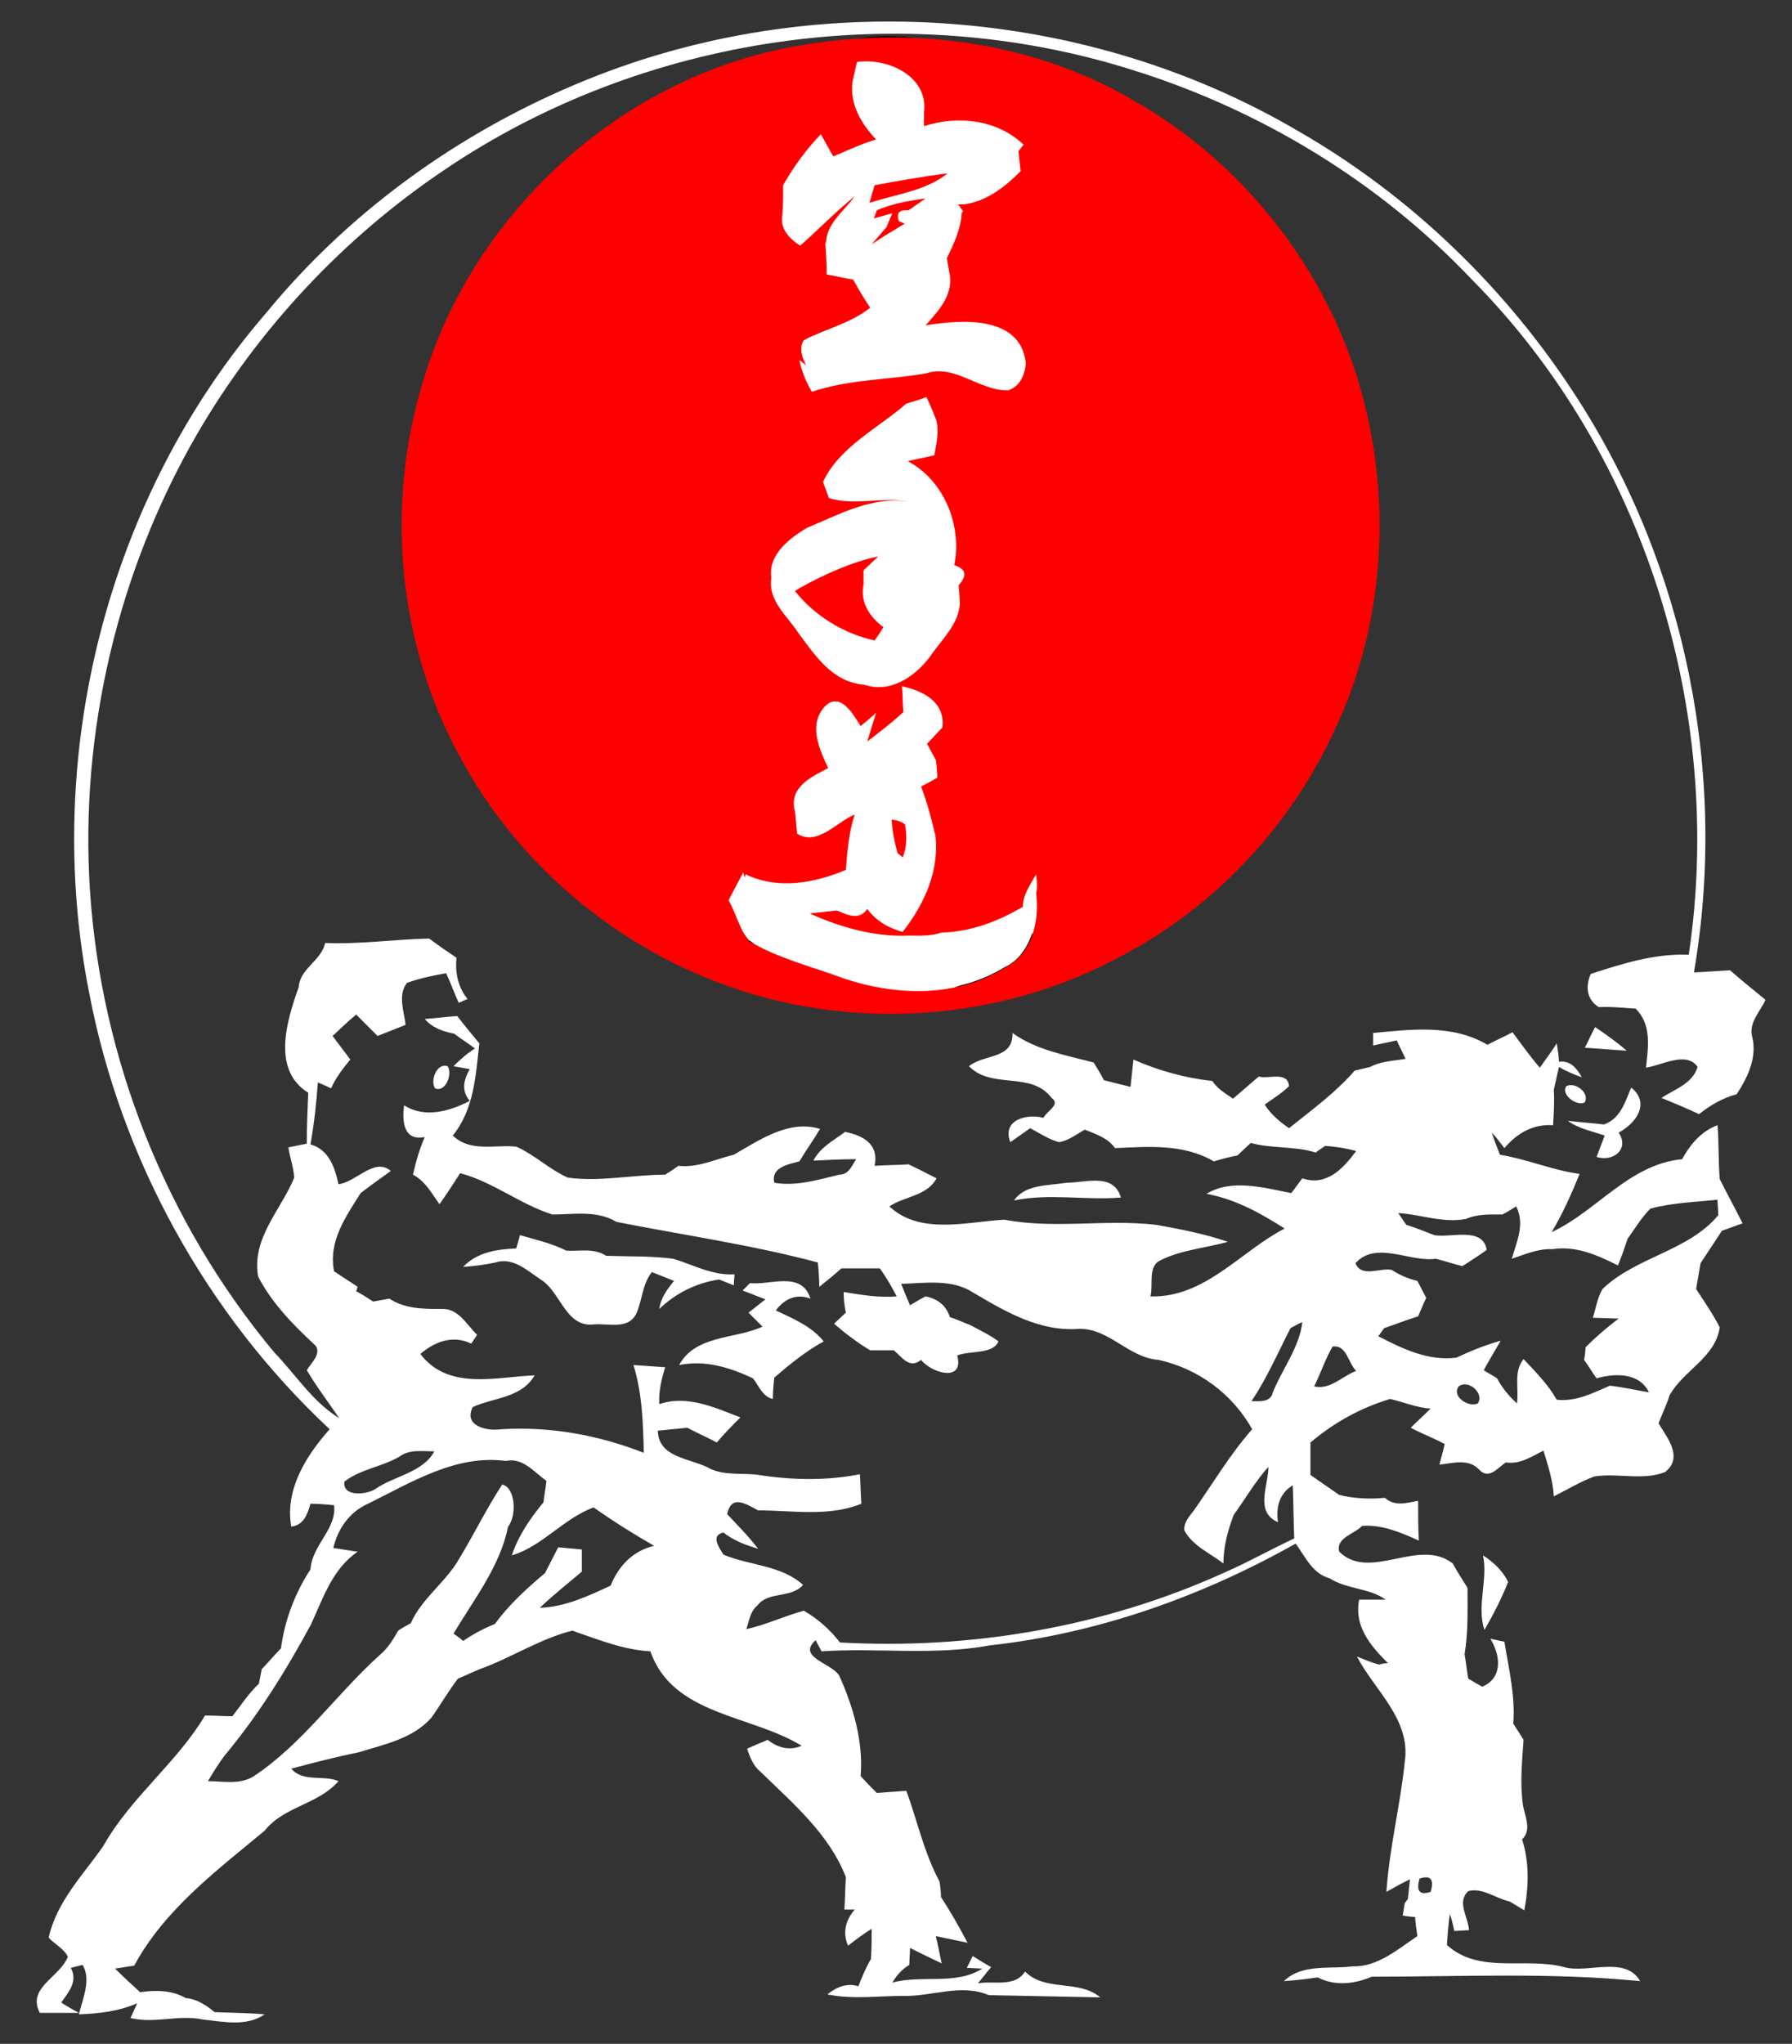 <?xml version="1.0" encoding="utf-8"?>
<!-- Generator: Adobe Illustrator 24.2.1, SVG Export Plug-In . SVG Version: 6.00 Build 0)  -->
<svg version="1.1" id="Layer_1" xmlns="http://www.w3.org/2000/svg" xmlns:xlink="http://www.w3.org/1999/xlink" x="0px" y="0px"
	 viewBox="0 0 243 277" style="enable-background:new 0 0 243 277;" xml:space="preserve">
<rect x="0" y="0" width="243" height="277" fill="#333333" stroke="none"/>
<style type="text/css">
	.st0{fill:#FFFFFF;stroke:#000000;stroke-miterlimit:10;}
	.st1{display:none;}
	.st2{display:inline;}
	.st3{fill:#FFFFFF;}
	.st4{display:inline;fill:#FFFFFF;}
	.st5{fill:#FE0000;}
</style>
<ellipse class="st0" cx="120.4" cy="70.8" rx="38.8" ry="65.4"/>
<g class="st1">
	<g class="st2">
		<path class="st3" d="M0.5,0.5h243v277H0.5V0.5z M81.1,10.2c-17.3,6.7-33,17.7-44.9,32c-21.6,25-30.4,60-24,92.2
			c4.3,22.5,15.9,43.4,32.6,59.1c-3.2,3.6-6.1,8.2-5.2,13.2c1.7-0.2,2.2-1.7,2.6-3.1c1.1,0,2.1,0.1,3.2,0.2c0.3,3.2-3,5.4-3.2,8.7
			c-2.1,3.2-3.5,6.9-4,10.7c-0.9,0.9-1.7,1.9-2.6,2.8c-0.1,0.5-0.3,1.5-0.4,2c-1.4,1.3-2.4,2.9-3.6,4.4c-1.2,0-2.5-0.1-3.7-0.1
			c-3.9,6.5-10.2,11.1-13.8,17.7c-2.8,3.9-6.3,7.5-7.4,12.4c0.8,0.9,2.1,1.4,2.6,2.6c-1,2.8-5.6,4.2-3.8,7.6c1.8,0,3.6,0,5.3,0
			c-0.6-0.4-1.8-1.1-2.4-1.4c1-1.4,2.2-2.9,1.3-4.7c0.4-0.1,1.2-0.3,1.6-0.4c1.2,2-0.1,4.6-0.5,6.7c2.7-0.1,5.4-0.4,7.9-1.5l-0.9,2
			c3.2,0.9,6.5-0.5,9.8,0.2c2.8,0.3,5.9,1.1,8.4-0.7c-2.3-0.3-4.5-0.3-6.8-0.3c-1.1-1-2.4-1.8-3.9-1.9c-1.9-1.1-4.1-1.1-6.2-0.8
			c-1.2-1-2.3-2.1-3.4-3.2c0.6-0.1,1.9-0.3,2.6-0.4c4.1-7.6,11.2-12.8,17.7-18.3c2.6-3.3,7.2-3.5,10-6.7c-2.1-0.8-4.9,0.3-6.4-1.7
			c3-0.8,6-1.6,9.1-2.2c3.5-1.1,7.4-1.8,9.9-4.7c1.2-1.8,2.3-3.6,3.6-5.3c1-0.4,2-0.9,3-1.3c4.3-1.5,8.1-4.1,12.5-5.2
			c3.5,1.2,6.9,2.6,10.6,2.8c3,8.7,13.7,8.6,20.5,12.8c-1.6,0.7-3.3,0.3-4.6-0.8c-0.9,0.4-1.8,0.8-2.8,1.2c0.5,1.1,0.8,2.3,1.8,3.1
			c4.4,4.3,9.3,8.4,11.6,14.3c-0.1,1.4-0.1,2.9-0.2,4.4h1.4c-1.3,1.4-1.8,3.2-0.9,4.9c1.1-0.8,2.1-1.5,3.2-2.3c0,1.4,0,2.7-0.1,4.1
			c-0.7,1.2-1.2,2.4-1.7,3.7c-1.6-0.5-3,0.1-4.2,1.1c3.4,0.7,6.9,0.2,10.3,0.2c3.9,0.1,7.8-1.7,11.6-0.1c5.1,0.1,10.1,0.2,15.1,0.3
			c-3-2.5-7.4-0.7-10.2-3.5c-1.4,2.2-4.2,1.3-6.4,1.6c0.6-0.8,1.2-1.5,1.8-2.2c-0.8-0.5-1.6-1-2.5-1.5l-0.8,1.6l2.1,0.1
			c-3.6,2.3-8.2,0.7-12.2,1.9c0.5-1,1.3-1.8,2.3-2.4c0-0.6,0.1-1.8,0.1-2.3c1.4,0.8,2.8,1.5,4.3,2.1c-0.3-1.2-0.5-2.5-0.8-3.7
			c1.5,0.3,2.9,0.6,4.3,0.9c-1.1-2.1-2.3-4.1-3.6-6.2c-0.1-0.5-0.2-1.6-0.2-2.1c-2.1-3.8-3-8.2-4.5-12.3c-1.4,0.1-2.7,0.2-4,0.3
			c-0.8-0.8-1.6-1.5-2.2-2.3c0.4-4.6-1-9.4-2.9-13.6c-1-1.7-5.8-2.5-3.2-4.8l0.8,1.5c7.6-0.5,15.3,0.7,22.8-0.8
			c14.6-1.7,28.7-6.6,41.5-13.8c1.3,1.8,2.3,4.1,4.6,4.7c2.4,1.5,5.4,1.3,7.6,2.9c-0.9,0-2.7,0-3.6,0c-0.7,3.6,1.5,6.3,3.9,8.6
			c-0.3,0.1-0.9,0.2-1.2,0.2c-0.7-0.3-2.2-0.8-3-1.1c2.4,4.6,7.3,8.5,6.5,14.2c-0.6,5.9-2.1,11.7-2.5,17.7c1.1-0.6,2.1-1.1,3.2-1.7
			c-0.1,0.7-0.2,2-0.3,2.7l-0.4,0.5c-0.1,0.4-0.2,1.3-0.3,1.7c0.4,0,1.3,0.1,1.7,0.2c0.1,0.6,0.3,2,0.3,2.6
			c-2.7,1.8-5.4,4.2-8.8,4.1c-3.2,0.4-6.8-0.4-9.3,2c1.5-0.1,3-0.3,4.6-0.5c2.3,1.1,5,0.9,7.3-0.1c12.1,0,24.3-0.6,36.4,0.6
			c-2-3.5-7-1-10.3-1.9c-5.3-1.4-11.5,1-15.9-3c0.1-1.4,0.3-2.8,0.4-4.2c0.1,0.6,0.4,1.8,0.6,2.3c0.5,0,1.5-0.1,2-0.1
			c-0.2-1.8-1.7-3.8-0.1-5.3c2-0.5,3.7,1,5.6,1.4c0.5,0.3,1.5,0.9,2,1.2c0.6-3.2,0.7-6.5-0.3-9.6c1.3-1.5,0.3-3.2,0.1-4.8
			c-0.4-2.9-0.1-5.8,0.1-8.7c-0.4-0.6-1.1-1.6-1.4-2.2c0.3-3.7-0.6-7.4-1.2-11.1c-0.5-0.1-1.4-0.3-1.9-0.4c1.4,2.3,1.7,5.2-1.1,6.5
			c-0.5-0.3-1.5-0.9-1.9-1.1c-0.2-1.1-0.3-2.2-0.5-3.3c0.5-3,0.4-6,0.4-9c-0.8-1-1.4-2.1-2-3.3c-4.6-3.6-11.2,2.6-15.4-1.6
			c-0.5-1.9,2.1-2.4,3.1-3.5c2.7-0.2,5.2,0.9,7.7,2c0-1.8-0.1-3.6-0.1-5.4c-1.6,0.4-3.2,0.8-4.5-0.4c-2.1,0.1-4.1,0-6.2-0.4
			c-1.3-0.9-2.6-1.8-3.9-2.7c0-1.5,0-2.9,0-4.4c3.2-2.7,6.8-4.7,10.8-5.9c1.8,0.4,3.6,1.2,5.5,1.3c-0.9,0.9-1.8,1.7-2.7,2.6
			c1.5,0.7,3.1,1.4,4.6,2.2c-0.2,0.9-0.4,1.8-0.7,2.8c1.9-0.2,4-0.9,5.5,0.8c1.3,1.2,2.5-0.4,3.5-1.1c1.9,0.3,3.5-0.8,5.1-1.6
			c0.6,2,1.3,4,1.4,6.2c1.8-0.9,3.6-2.1,5.5-2.7c3.2-0.5,6.6,0.6,9.6-0.6c2.4-2,0.3-4.6-0.9-6.6c0.5-1.3,1-2.5,1.5-3.8
			c1.9-3.4,6.2-5.1,6.8-9.2c-0.9-1.8-2.1-3.5-3.2-5.2c0.2-1.2,0.4-2.3,0.6-3.5c1-1.5,2-2.9,2.9-4.4c0.9-0.3,1.9-0.7,2.8-1
			c-1-2-2.2-3.9-3.1-6c-0.2-2.4-0.1-4.9-0.3-7.3c-2.2,0.8-3.7,2.6-4.8,4.6c-7.2,0.7-11.5,7-17.7,9.9c1.5-2.5,2.7-5.2,3.8-7.9
			c-3.7-0.6-7.2-2-10.8-2.6c-0.4-1-0.8-2-1.1-3c0.4,0.5,1.2,1.6,1.7,2.1c1.7-2,3.9-3.3,6.6-3.1c0.1-1.6,0.2-3.2,0.1-4.8
			c0.2-0.8,0.5-2.3,0.7-3.1c1,0.5,2,1,3.1,1.4c-0.7-1.3-1.5-2.4-3.1-2.1c-0.1-0.6-0.3-1.9-0.3-2.5c-0.8,1.1-1.5,2.2-2.3,3.3
			c-1.3-1.6-2.5-3.2-3.7-4.8c-1.1,0.6-2.3,1.1-3.4,1.7c-4.7-2.7-10.3-2.1-15.5-1.6v1.7c0.8-0.2,2.4-0.5,3.2-0.7
			c0.4,0.8,0.8,1.7,1.2,2.5c-1.6,0.2-3.3,0.3-4.8,1.1c-0.5,0.1-1.6,0.4-2.1,0.5c-2.5,3.1-5.8,5.4-8.9,7.8c-1.3-0.9-2.5-1.9-3.3-3.2
			c1.1-0.8,2.3-1.6,3.3-2.5c-0.3-2.1-2.8-0.9-4.1-1.3c-1.2,1-2.3,2.1-3.5,3c-1-0.7-2.1-1.3-2.8-2.4c-3.7-0.4-7.3-1.4-10.7-2.9
			c-0.1,0.9-0.3,2.8-0.4,3.7c-1.2-0.3-2.4-0.6-3.6-0.9c-0.5-0.8-1-1.6-1.4-2.4c-3.7-1-7.8-1.7-11-4c0.1,3.6-3.8,2.9-5.9,4.5
			c3.1,3.2,8.3,0.6,11.2,4.3c1.3,0.9-0.7,1.8-1.1,2.7c-2.1-0.6-5.7,0.2-4.5,3.3c0.7-0.5,2-1.4,2.7-1.9c1.3,0.7,2.5,1.5,3.9,1.9
			c1.3-0.2,2.3-1.1,3.5-1.7c1.5,0.6,3.1,1.1,4.1,2.5c4.6-0.2,9.2-0.6,13.4,1.8c1.1-0.3,2.1-0.5,3.2-0.8c0.6-0.6,1.2-1.1,1.8-1.7
			c2.9,0.8,6,0.3,8.8,1.3c0.3-0.2,0.9-0.6,1.3-0.9c1.4,0.1,2.8,0.3,4.2,0.7c-1.8,2.4-4,4.8-7.3,3.7c-0.4,0.5-1.1,1.5-1.5,2
			c-3.7-0.6-8.2-1.9-11.5,0.1c3.9,0.7,7.3,2.6,10.6,4.7c-6.1,3-10.8,9.4-18.2,9.2c0.3-1.5-0.4-3.6,1-4.7c2.9-1.6,6.3-1.8,9.5-2.7
			c-3.2-1.1-6.4-1.7-9.7-2.3c-6.8-0.8-13.8,0.6-20.6-0.7c-5.1,0.3-11.4,2.1-15.6-1.8c2.1-1.4,5.1-1.4,6.4-3.8
			c-1.3-0.6-2.5-1.3-3.8-1.9c-1.5,0.1-3.1,0.1-4.6,0.2c0.7-2.9-1.6-4-4-4.6c-1.5,1.1-3.4,2-4.3,3.9c1.9,0,3.8-0.1,5.8-0.2
			c-0.6,0.9-1,2.1-2.3,2.1c-2.9,0.7-5.8,1.6-8.8,1.1c-0.5-2.1,1.9-2.5,3.4-2.9c0.9-1.5,1.8-3,2.8-4.4c-4.2-1.3-8.2,1.5-11.7,3.5
			c-2.5,0.6-4.9,1.8-7.5,1.5c-0.5,0.3-1.4,0.9-1.8,1.2c-4.4-0.1-8.8,1-13.2,0.4c-2.5-1.1-4.5-3.1-7-4.2c-2.9-0.3-6.3,0.9-8.6-1.5
			c2.9-3.6,3.2-8.1,3.6-12.5c-1.1-1.2-2.1-2.4-3-3.7c-1.5,0.1-3,0.2-4.4,0.4c1,1.2,2.5,1.7,4,2c0.9,0.6,1.9,1.3,2.8,2
			c-1.1,0.7-2,1.4-2.9,2.4l2.2,0.4c-0.8,1.4-1.2,2.9,0,4.3c-2.7,1.4-6.1,2.5-8.9,0.6c-0.3,2.1-0.1,4.9,2.8,4.3
			c-0.7,1.7-1.2,3.4-1.6,5.1c1.7,0.8,2.6,2.5,3.6,4c1-1.4,1.9-2.8,2.8-4.2c4.5,1.1,8.1,4.2,12.5,5.6c2.9,0.1,6-0.6,8.7,1
			c9.1,1.9,18.3,3.2,27.3,5.5c0,0.8,0.1,2.5,0.2,3.3c1-0.8,2-1.7,3-2.5c1.7,0,3.5,0,5.2,0c0.8,1.2,1.6,2.5,2.3,3.8
			c-2.5,0.2-4.8-0.2-7.2-0.6c0,0.9,0.1,1.9,0.3,2.8c-0.4,0.4-1.2,1.1-1.6,1.5c1.6,1.3,3.2,2.5,4.9,3.6c0.8,0,2.4,0,3.2,0
			c1.1,0.9,2.1,2.6,3.7,1.3c1.4,1.8,6,3,4.9-0.6c1.7-0.7,4.7,0,5.6-1.9c-1.1-0.9-2.5-1.5-3.8-2.2c-0.9-0.4-1.8-0.7-2.8-1.1
			c-0.5-1.6-1.7-2.5-3.3-2.8c-0.5,0.3-1.6,0.9-2.1,1.2c-0.4-1-0.8-2-1.2-2.9c3.3,0,6.9-0.7,9.8,1.2c4.3,2.6,9,5.3,14.3,4.9
			c4.1-0.1,6.8,3.9,10.8,4.2c5.4,1.2,10,4.6,12.7,9.4c-2.9,3.5-5.3,7.3-7.9,11c-0.5,0.8-1.3,1.7-1.3,2.7c1.2,2.1,3.5,3,5.3,4.5
			c0-2.3,0.6-4.4,1.4-6.6c1.6-2.1,2.9-4.5,4.7-6.5c0.1,2.6-1.8,6.1,1.3,7.5c-0.2-2,0.2-3.8,2-5c0.1,2.4,0.1,4.8,0.2,7.2
			c-3.2,1.4-6.2,3.1-9.4,4.6c-16.3,7.4-34.4,10.5-52.2,9.5c-1.3-1.7-3-3.1-4.9-4.3c-2.6,0.8-5.1,1.9-7.8,2.5
			c0.5-1.1,0.6-2.4,1.5-3.2c1.6-2,4.6-0.9,6.2-2.8c-3-2.7-7.2-2.7-10.8-4.1c-0.6-0.9-1.9-2.5,0-3c1.4,1.1,3,1.7,4.7,2.2
			c-1.3-1.7-2.7-3.2-4.2-4.7c0.5-2.7,2.5-1.4,4.2-0.5c4.7-0.1,9.6,0.9,14-0.9c-0.1-1.3-0.1-2.6-0.2-4c-4.5,1-9.1,0.8-13.7,0.1
			c-2.2-0.3-4.5,0.2-6.5-0.8c-2.6-1.4-7.1-1.4-7.2-5.2c1-0.1,3-0.3,4-0.4c1.3,0.7,2.7,1.3,4,2c1.1-1.1,2.2-2.2,3.2-3.4
			c-3.5-1.3-7.3-3-11-1.8c-0.1-1.7,0.3-3.3,0.8-5c-1.4-0.1-2.9-0.2-4.3-0.3c1.2,3.9,1.3,7.9,1.4,11.9c-6.1-2.4-12.7-3.6-19.3-3.2
			c-1.9,0.3-5.2-0.4-3.9-3c2.9-1.3,6.6-1.2,8.4-4.3c-5.3,0.2-11.8,2.1-15.5-2.9c2-1.7,4.4-2.5,6.9-1.4c0.2-0.3,0.6-0.9,0.8-1.2
			c-1.4-1.3-2.5-3.6-4.8-3.5c-2.5,0-5,0-7.1-1.4c-0.6,0.1-1.7,0.3-2.2,0.4c-0.6-0.3-1.7-1-2.3-1.4l0.2-0.6c-1.1-0.7-2.2-1.4-3.2-2.1
			c-0.9-4.1,1.6-7.3,3.6-10.6c1.4-1,2.8-2,4.1-3c-2.3-1.9-4.7,1.4-7.1,1.8c-0.5-2.3-1.3-4.7-3.8-5.4c0.5-2.8,0.8-5.6,1-8.4
			c0.4,0.2,1.3,0.6,1.8,0.8c0.7-1.4,1.7-2.7,2.6-3.9c-0.8-1.1-1.6-2.2-2.4-3.2c1.1-1,2.1-1.9,3.2-2.9c1,1,1.9,1.9,2.9,2.9
			c1.3-0.5,2.5-1,3.8-1.5c-0.1-1.8-1-4.1,0.2-5.7c1.7-0.6,3.5-1,5.3-1.3c0.6,1.3,1.1,2.6,1.7,4c0.3-0.1,0.9-0.4,1.2-0.5
			c-1.3-1.6-1.8-3.5-1.5-5.6c-1.2-0.9-2.5-1.8-3.7-2.6c-4.7,0.1-9.4,0.8-14.1,0.6c-0.5,2.4-3.4,3.4-3.6,6
			c-1.6,4.5-3.8,11.2,1.3,14.3c-0.1,2.3-0.2,4.6-0.2,6.9c-0.6,0.1-1.9,0.4-2.5,0.5c0.2,1.4,0.7,2.7,0.8,4.1
			c-1.8,4.4-5.8,8.2-4.9,13.4c1.8,3.5,4.6,6.4,7.5,9.1c1.4,1.1-0.3,2.6-0.9,3.6c1.4,2.3,3,4.3,4.4,6.5c-3.6-2.2-5.9-5.9-8.8-8.9
			c-14.6-17.6-23.5-39.8-25-62.6c-1.4-21.5,3.8-43.4,14.6-62C35.2,44.2,46.7,32,60.4,22.8C86.8,4.5,122-0.6,152.9,9.1
			c17.5,5.4,33.7,15.2,46.3,28.5c23.5,23.7,34.3,58.7,29.4,91.5c-4.5-0.1-9,1.3-13.3,2.6c-0.7,1.7-0.6,3.4,1.1,4.5
			c1.7,0,3.3,0.1,5,0.2c2.2,2.2,1.7,5.2,1.4,8c2.2-0.2,5.5-2.3,7-0.1c-0.7,2.3-3.1,3-4.9,4.2c1.7,0.7,3.4,1.4,5.1,2.2
			c1.5-1.2,3.2-2.2,5.1-2.7c1.5-2.3,2.8-5,2.1-7.8c-0.5-1.9,1.1-3.4,1.8-5c-1.6-1.3-3.3-2.6-4.8-4c-1.6,0.1-3.2,0.2-4.9,0.3
			c4.7-26.7-1.1-55-15.8-77.8C204,38.9,191,26.3,175.7,17.5C147.7,1.1,111.8-1.8,81.1,10.2z M108.9,6.1
			C84.8,9.9,64.1,28.6,57.2,51.9c-5.1,16.7-3.3,35.5,5.2,50.9c8.2,15.2,22.6,26.8,39.1,31.8c16.5,5.1,35,3.3,50.2-4.9
			c12.8-6.7,23.2-17.7,29.2-30.8c7-15,7.9-32.7,2.8-48.5c-5-15.2-15.7-28.5-29.6-36.5C140.7,5.8,124.2,3.5,108.9,6.1z M214.9,142
			c1.9,0.1,3.8,0.3,5.7,0.5c-1.4-1.2-2.8-2.3-4.3-3.2C215.8,140.1,215.4,141,214.9,142z M59,147.5c1.5,0.6,2.5-1.9,1.7-3
			C59.2,144,58.3,146.5,59,147.5z M212.4,147.2c-0.8,1.2,1.4,2.9,2.5,2.2C215.6,148,213.6,146.5,212.4,147.2z M221.2,147.4
			c-0.7,1.9-1.4,4.3-3.6,4.8c-1.6-0.1-3.3-0.3-4.9-0.5c1.4,1.1,3.3,1.4,5,2c-0.4,1-0.7,2-1.1,2.9c2.2,0.7,4.5-1,3-3.3
			C221.8,152.1,223.7,149.5,221.2,147.4z M144.6,160.3c-2.4,0.4-5.5,0.2-7.1,2.4c4.8-1,9.6,0,14.5-0.4
			C151,159,147.1,160.3,144.6,160.3z M70.5,167.4c-0.1,0.4-0.4,1.3-0.5,1.8c-2.6,0.1-5.3,0.5-7.2,2.5c1.5-0.1,2.9-0.4,4.4-0.6
			c2.5-0.8,4.5,1.3,6.4,2.5c2.5,1.8,3.2,6.3,6.9,5.9c2-0.2,4.8,0.8,5.8-1.5c0.7-1.9,0.8-4.1,2.1-5.6c0.7,0.3,2.2,0.9,3,1.2
			c-0.9,1.1-1.9,2.3-2,3.8c2.3-2.1,5-3.5,8.1-4c0.5,0.2,1.5,0.6,2,0.8c0-0.4,0.1-1.1,0.1-1.5c-2.9,0.2-5.6-1.3-8.3-2.1
			c-3-0.4-6.1-0.4-9.1-0.4c-1.6-1.1-3.6-0.6-5.4-0.7C74.8,168.5,72.6,168.1,70.5,167.4z M101.7,173.9l-1,1.1
			c0.8,0.3,2.3,0.9,3.1,1.2c-0.7,0.6-1.5,1.2-2.3,1.8c0.6,0.6,1.3,1.3,1.9,1.9c-3.7,1.7-9.2,1.1-11.3,5.2c3.5-0.7,6.9,0.3,10,1.8
			c0.8,1,1.3,2.4,2.7,2.8c0.1-0.7,0.2-2.2,0.2-2.9c2.1-1.8,4.2-3.6,6.7-4.9c-1.7-2.1-4.2-3.1-6.5-4.2c1.2-1.5,2.8-2.3,4.7-1.6
			C108.7,172.2,104.5,174.3,101.7,173.9z M201.1,210.8c0.7,3.4-0.9,6.9,0.2,10.1c1.3-2.1,2.3-4.3,3.2-6.5
			C203.7,212.9,202.5,211.6,201.1,210.8z"/>
	</g>
	<path class="st4" d="M116.2,8.4c4.3-0.6,9.7,2,9,7c-0.7,0.4-2.2,1.3-2.9,1.7c-3.4-0.5-5.8-2.7-6.7-6C115.8,10.2,116,9.3,116.2,8.4z
		"/>
	<path class="st4" d="M118.8,18.9c2.2-0.5,4.3-1,6.4-1.6c4.6-1.5,9.8-0.9,13.5,2.5l-0.7,0.9c-0.9,1.1-1.7,2.1-2.6,3.2
		c-2.4,0.7-4.9,1.5-7.4,1.9c0.4,0.5,1.2,1.5,1.7,2c0.2,0.2,0.5,0.7,0.7,0.9l-0.2,0.3c-1.4,1.9-3.2,3.5-5,5.1c1,0.3,2,0.6,3,0.9
		c0.1,0.6,0.3,1.7,0.4,2.3c-2.1,3.2-5.1,5.6-8.2,7.8c1.6-0.3,3.3-0.7,4.9-1c4.8-0.8,12.9-1.4,13.6,5.1c-3.6,2.6-7.4-0.3-10.9-1.5
		c-5.8,1.3-11.9,0.9-17.6,2.9c-0.3-0.3-1-0.8-1.3-1.1c-0.5-1.1-1-2.3-0.3-3.4c3-1.6,6.4-2.3,9-4.4c1.4-1.3,2.8-2.7,4.2-4.2
		c-2.4,1.1-4.8,1.2-6.7-0.9c0.9-1.2,1.7-2.4,2.7-3.6c1.5-0.9,3-1.8,4.5-2.8l-0.8-0.3l1.1-0.4l0.2-1.1c0.6-0.4,1.8-1.2,2.3-1.6
		c-2.3,0.3-4.5,0.7-6.6,1.6l-0.6,1c-1.4,2.1-1.7,5.7-4.7,6c-0.9-0.6-1.4-1.4-1.6-2.5c0.1-2.8,2.5-4.4,3.9-6.5c0.4-0.3,1.2-1,1.6-1.3
		l1.1-0.2c-0.2,0.6-0.5,1.8-0.7,2.4c3.6-1.2,7.5-1.6,10.6-4c0.9-1,1.8-2.1,2.6-3.1c-5.3,1-10.8,1.5-15.6,4c-2.6,1.8-4.5,4.3-6.8,6.4
		c-0.6-0.4-1.9-1.3-2.5-1.7c0.1-1.3,0.1-2.6,0.1-3.9c1.4-2.5,3.1-4.8,5.1-6.9c0.6,1,1.1,2,1.7,3C114.9,20.4,116.8,19.5,118.8,18.9z"
		/>
	<g class="st2">
		<path class="st3" d="M122.9,54.7c0.7-0.2,2.1-0.6,2.8-0.8c0.3,0.8,0.9,2.3,1.3,3c-0.1,0.5-0.3,1.5-0.4,2c-1.9,1.1-3.7,2.1-5.6,3.2
			c0.5,0.2,1.6,0.4,2.2,0.6c4.9,2.6,7.5,8.7,6.3,14.1c-0.3,1-0.1,1.9,0.6,2.7c0,0.4,0.1,1.1,0.1,1.5c-3.3,3.8-5.7,10.3-11.7,9.7
			c-7.1,0-9.9-7.6-13.8-12.3c-0.5-3.1,2.5-5.4,4.9-6.8c4.4-1.8,8.7-4.3,13.7-3.5c-0.8-1-1.7-1.9-2.5-2.9c-3,0.1-6,0.2-9.1,0.1
			C113.9,60.6,119.1,58.1,122.9,54.7z M110.6,75.8c-0.5,0.3-1.5,1.1-2,1.4c-0.1-0.4-0.3-1.2-0.4-1.6c0,1.5-0.2,3-0.5,4.5l0.9-0.5
			l-0.9,0.5c2.6,3.4,6.7,5.9,10.8,6.7c0.3-0.5,0.9-1.4,1.2-1.8c1.1-0.3,1.9-1,2.5-2c-0.2-2-2.4-1.3-3.7-1.5
			c-0.4-0.6-1.1-1.7-1.4-2.3c0-0.5,0-1.4,0-1.9c0.5-0.5,1.5-1.4,2-1.9c1.2-1.1,2.4-2.3,2.7-4C117.9,72.5,114.4,74.7,110.6,75.8z
			 M123.6,75.6c-0.3,0.3-0.8,0.9-1.1,1.2C123.3,80.2,127.4,75,123.6,75.6z"/>
	</g>
	<g class="st2">
		<path class="st3" d="M122.3,93c2.8,0.6,5.9,2.1,5.7,5.4c-0.7,0.7-1.4,1.4-2.1,2.2c0.3,0.5,0.9,1.7,1.2,2.2c-1.6,0.7-3.3,1.3-5,1.9
			c1,0.6,2,1.1,2.9,1.7c0.8,2.1,1.4,4.3,1.9,6.5c-0.6,3.8-1.4,7.9-4.6,10.4c-1.2-0.2-2.4-0.5-3.5-0.9c-0.2-0.6-0.5-1.9-0.7-2.6
			c-0.5,0.6-1.5,1.8-2,2.4c-0.6-0.6-1.3-1.2-1.9-1.8c-2.8,0.6-5.5,1.2-8.2,2c1.3,0.4,2.6,0.8,3.9,1.2c4.2,1.9,8.7,3.1,13.4,3
			c1.5,0.1,3,0.1,4.4-0.4c4-0.1,7.7-1.6,11.1-3.5c0-1.7,1-3,1.8-4.4c0.1,0.9,0.2,1.8,0,2.6c-0.7,2.1-0.9,4.3-2.2,6.1
			c-6,5.4-14.9,5.4-22.3,3.5c-5.4-1.8-10.9-3.4-15.7-6.4c-0.1-1.8,0.3-3.6,0.6-5.4l0.1-0.4c4.4,2.2,9.3,1.2,13.6-0.6
			c0.1-2.5,0.3-5.1,1.2-7.5c0.4-1.2,0.9-2.5,1.3-3.7c-2.4,1.7-4.8,3.5-7.5,4.8c-0.5-0.4-1.4-1.2-1.9-1.5c-0.9-3.3,2.2-4.6,4.5-5.9
			c-1.2-2.5-2.6-5.8-0.5-8.3c2.1-2.2,3.9,0.9,4.9,2.6c0.5-0.5,1.6-1.4,2.1-1.8c-0.4,1.3-0.8,2.6-1.2,3.9c1.7-1.2,3.3-2.5,4.9-4
			C122.4,95.6,122.3,93.9,122.3,93z M118.2,111.4c0.7-0.1,2-0.3,2.7-0.4c0.1,1.5,0.4,3,0.8,4.5c-1.2,0.4-2,1.9-1.7,3.1
			c1.3,0.7,2.4-1.4,2.3-2.5c0.7-1.3,0.6-3,0.3-4.5c-0.1-1.6-0.6-3-1.3-4.4C120,108.4,118.4,109.5,118.2,111.4z"/>
	</g>
	<path class="st4" d="M223.8,163.8c3-0.8,6.1-0.9,9.2-1.6c0,0.5,0.1,1.6,0.1,2.1c-4.2,4.9-11.1,5.6-15.7,10
		c-0.6,1.2-0.9,2.6-1.3,3.9c0.9,0,2.6,0.1,3.5,0.1c-1.5,1.3-3,2.6-4.5,3.9c-0.1,0.4-0.2,1.3-0.2,1.7c0.6,0.8,1.1,1.6,1.7,2.5
		c2.5-0.7,5.8-0.9,7.1,1.9c-1.8-0.2-3.5-0.7-5.3-0.9c-2.3,0.9-4.6,2.2-7.2,1.9c-1.2-2-2.9-3.7-4.5-5.5c-1.4,1.7-0.6,4-0.9,6
		c-1.1-0.9-2-2.1-2.7-3.4c-0.5-0.3-1.4-0.8-1.8-1.1c0.8-1.3,1.6-2.7,2.3-4c-2.1,0.6-4.1,1.4-6,2.3c-3.8,0.5-7.3-1.2-10.6-2.9
		c0.2-0.3,0.6-0.8,0.8-1.1c1.5-0.5,3.1-1.1,4.6-1.6c0.3-0.8,0.7-1.7,1.1-2.5c-0.3-0.6-0.9-1.7-1.2-2.3c-1.3-0.3-2.4-0.8-3.5-1.5
		c-1.6-0.2-4.1,1.2-4.9-0.9c2.8-3.1,7.3-0.1,10.9-0.6c1.2,0.3,2.4,0.7,3.6,1c1.1-0.7,2.3-1.4,3.3-2.2c-0.4-3.2-4.8-1.6-7.1-2
		c-1.3-0.5-2.5-1-3.8-1.4c-0.3-0.4-0.8-1.2-1.1-1.6c3.1,0.2,6,1.4,9.2,0.8c1.6-0.6,3.2-0.6,4.9-0.6c0.5-0.3,1.5-0.9,1.9-1.1
		c1.2,2.4,0.1,4.8-0.6,7.1c1.8-0.6,3.6-1.4,5.5-1.3c3.2-0.5,6.1,0.8,8.9,2.2c0.4-1.2,0.9-2.4,1.3-3.6
		C221.7,166.5,222.6,165,223.8,163.8z"/>
	<path class="st4" d="M175,180c0.4-0.2,1.2-0.6,1.6-0.8c-0.4,3.5-2.7,6.4-4,9.5c-0.3,1.4-1.9,1.2-2.9,1.2
		C171.9,186.8,173.3,183.3,175,180z"/>
	<path class="st4" d="M180.7,182.5c1.9-0.3,2.2,2.2,3.3,3.3c-1.9,0.7-3.5,2.6-5.7,2.1C179,186.1,179.7,184.2,180.7,182.5z"/>
	<path class="st4" d="M197.8,187.9c1.2-1,3.5,0.9,2.6,2.3C199.2,190.8,196.8,189.3,197.8,187.9z"/>
	<path class="st4" d="M54.2,197.4c1.3-1.1,3.1-0.7,4.6-0.8c-1.6,2.9-5.4,3.4-8,5.1c-1.2,0.9-4.4,1.2-4.2-1
		C48.9,199.2,51.8,198.9,54.2,197.4z"/>
	<path class="st4" d="M49.9,203.8c5.9-2.9,11.9-6.6,18.8-5.9c2.3-0.5,3.8,1.6,5.5,2.7c-0.2,0.9-0.3,1.9-0.4,2.9
		c-1.8,2.2-3.5,4.4-4.3,7.2c4.1-1.2,7.1-5,11.1-6.5c2.6,1.9,5.4,3.6,8.2,5.2c-2.9,0.7-4.8,2.7-5.9,5.4c-3,1.5-6.3,2.9-9.6,3
		c1.8-1.7,3.7-3.3,5.7-4.9c0-1,0-2,0-3c-1.1-0.1-2.2-0.2-3.2-0.3c-0.7,1.1-1.3,2.3-1.8,3.5c-2.4,2.1-4.9,4.3-6.8,6.9
		c-1.5,0.6-2.9,1.4-4.3,2.3c-0.4-0.3-0.9-0.6-1.3-1c2.8-4.6,6.3-9.1,7.4-14.5c1.2-1.6,1-5.4-0.8-5.7c-2.2,3.2-3.8,6.7-5.8,10
		c-1.8,3.2-5,5.4-6.6,8.8c-0.4,0.3-1.3,0.8-1.7,1c-0.7,1.2-1.4,2.4-2.5,3.3c-5.9,5.3-10.5,12.1-17.2,16.5c-1.8,1.1-4,0.7-6.1,0.6
		c0.7-1.1,1.4-2.3,2.2-3.4c4.6-5.6,8.4-11.6,11.8-17.9c1.6-3.6,2.9-7.5,6.3-9.8c-0.8-0.1-2.5-0.4-3.3-0.5
		C45.7,207.2,47.4,204.8,49.9,203.8z"/>
	<path class="st4" d="M192.5,254.6c1.5-0.5,2.1,0.1,1.5,1.8C192.4,256.9,191.9,256.3,192.5,254.6z"/>
</g>
<g>
	<g>
		<path class="st3" d="M81.1,10.2c30.7-11.9,66.6-9.1,95,7.6c15.3,8.8,28.3,21.4,37.8,36.2c14.7,22.8,20.4,51.1,15.8,77.8
			c1.6-0.1,3.2-0.2,4.9-0.3c1.6,1.4,3.2,2.7,4.8,4c-0.7,1.6-2.3,3.1-1.8,5c0.7,2.8-0.6,5.5-2.1,7.8c-1.9,0.5-3.6,1.5-5.1,2.7
			c-1.7-0.8-3.4-1.5-5.1-2.2c1.8-1.2,4.2-1.9,4.9-4.2c-1.5-2.2-4.9-0.2-7,0.1c0.3-2.8,0.8-5.8-1.4-8c-1.7-0.1-3.3-0.3-5-0.2
			c-1.7-1.1-1.8-2.8-1.1-4.5c4.3-1.4,8.7-2.8,13.3-2.6c4.9-32.9-6-67.9-29.4-91.5C187,24.6,170.8,14.8,153.3,9.4
			c-31-9.7-66.1-4.6-93,13.6c-13.7,9.2-25.2,21.5-33.5,35.7c-10.8,18.6-16,40.5-14.6,62c1.5,22.8,10.3,45,25,62.6
			c2.9,3,5.2,6.7,8.8,8.9c-1.5-2.2-3.1-4.3-4.4-6.5c0.6-1,2.3-2.5,0.9-3.6c-2.9-2.7-5.7-5.6-7.5-9.1c-0.9-5.2,3.1-9,4.9-13.4
			c-0.1-1.4-0.6-2.8-0.8-4.1c0.6-0.1,1.9-0.4,2.5-0.5c0-2.3,0.1-4.6,0.2-6.9c-5-3.1-2.9-9.8-1.3-14.3c0.2-2.6,3-3.5,3.6-6
			c4.7,0.2,9.4-0.5,14.1-0.6c1.2,0.9,2.5,1.8,3.7,2.6c-0.2,2,0.2,4,1.5,5.6c-0.3,0.1-0.9,0.4-1.2,0.5c-0.6-1.3-1.1-2.7-1.7-4
			c-1.8,0.3-3.6,0.7-5.3,1.3c-1.3,1.6-0.4,3.9-0.2,5.7c-1.3,0.5-2.5,1-3.8,1.5c-1-1-1.9-1.9-2.9-2.9c-1.1,0.9-2.1,1.9-3.2,2.9
			c0.8,1.1,1.6,2.1,2.4,3.2c-1,1.2-2,2.5-2.6,3.9c-0.4-0.2-1.3-0.6-1.8-0.8c-0.2,2.8-0.5,5.6-1,8.4c2.5,0.7,3.3,3.1,3.8,5.4
			c2.4-0.3,4.9-3.7,7.1-1.8c-1.4,1-2.8,2-4.1,3c-2,3.2-4.4,6.5-3.6,10.6c1.1,0.7,2.1,1.4,3.2,2.1l-0.2,0.6c0.6,0.3,1.7,1,2.3,1.4
			c0.5-0.1,1.7-0.3,2.2-0.4c2.1,1.4,4.6,1.4,7.1,1.4c2.3-0.1,3.4,2.2,4.8,3.5c-0.2,0.3-0.6,0.9-0.8,1.2c-2.5-1.2-4.9-0.3-6.9,1.4
			c3.8,5,10.3,3.1,15.5,2.9c-1.8,3.1-5.6,3-8.4,4.3c-1.3,2.6,2,3.3,3.9,3c6.6-0.4,13.2,0.8,19.3,3.2c-0.1-4-0.2-8-1.4-11.9
			c1.4,0.1,2.9,0.2,4.3,0.3c-0.5,1.6-0.9,3.3-0.8,5c3.8-1.3,7.6,0.5,11,1.8c-1.1,1.1-2.2,2.2-3.2,3.4c-1.3-0.7-2.7-1.3-4-2
			c-1,0.1-3,0.3-4,0.4c0.1,3.8,4.6,3.7,7.2,5.2c2,0.9,4.4,0.5,6.5,0.8c4.5,0.7,9.2,0.8,13.7-0.1c0.1,1.3,0.1,2.6,0.2,4
			c-4.4,1.8-9.4,0.9-14,0.9c-1.7-0.9-3.6-2.2-4.2,0.5c1.4,1.5,2.9,3,4.2,4.7c-1.7-0.5-3.3-1.1-4.7-2.2c-1.8,0.4-0.6,2,0,3
			c3.6,1.5,7.8,1.4,10.8,4.1c-1.7,1.9-4.7,0.8-6.2,2.8c-1,0.8-1.1,2.1-1.5,3.2c2.7-0.6,5.2-1.8,7.8-2.5c1.9,1.1,3.5,2.5,4.9,4.3
			c17.8,1,35.9-2.1,52.2-9.5c3.2-1.4,6.2-3.1,9.4-4.6c-0.1-2.4-0.1-4.8-0.2-7.2c-1.8,1.1-2.3,2.9-2,5c-3.2-1.4-1.3-4.9-1.3-7.5
			c-1.8,2-3.1,4.3-4.7,6.5c-0.8,2.1-1.4,4.3-1.4,6.6c-1.8-1.4-4.2-2.4-5.3-4.5c-0.1-1.1,0.7-1.9,1.3-2.7c2.6-3.7,4.9-7.6,7.9-11
			c-2.7-4.8-7.3-8.2-12.7-9.4c-4.1-0.3-6.7-4.3-10.8-4.2c-5.3,0.4-9.9-2.3-14.3-4.9c-2.9-1.9-6.5-1.3-9.8-1.2c0.4,1,0.8,2,1.2,2.9
			c0.5-0.3,1.5-0.9,2.1-1.2c1.6,0.3,2.8,1.2,3.3,2.8c0.9,0.3,1.8,0.7,2.8,1.1c1.3,0.7,2.6,1.3,3.8,2.2c-0.8,1.8-3.8,1.2-5.6,1.9
			c1,3.7-3.5,2.4-4.9,0.6c-1.6,1.3-2.6-0.4-3.7-1.3c-0.8,0-2.4,0-3.2,0c-1.7-1-3.4-2.3-4.9-3.6c0.4-0.4,1.2-1.1,1.6-1.5
			c-0.2-0.9-0.3-1.9-0.3-2.8c2.4,0.4,4.8,0.8,7.2,0.6c-0.7-1.3-1.4-2.6-2.3-3.8c-1.7,0-3.5,0-5.2,0c-1,0.9-2,1.7-3,2.5
			c0-0.8-0.1-2.5-0.2-3.3c-9-2.4-18.2-3.7-27.3-5.5c-2.7-1.6-5.7-1-8.7-1c-4.4-1.4-8-4.4-12.5-5.6c-0.9,1.4-1.8,2.8-2.8,4.2
			c-1.1-1.5-1.9-3.1-3.6-4c0.4-1.8,0.9-3.5,1.6-5.1c-2.9,0.6-3.1-2.2-2.8-4.3c2.8,1.8,6.2,0.8,8.9-0.6c-1.2-1.4-0.8-2.9,0-4.3
			l-2.2-0.4c0.9-0.9,1.8-1.7,2.9-2.4c-0.9-0.7-1.9-1.3-2.8-2c-1.5-0.3-3-0.8-4-2c1.5-0.1,2.9-0.3,4.4-0.4c1,1.3,2,2.5,3,3.7
			c-0.5,4.4-0.7,8.9-3.6,12.5c2.4,2.3,5.7,1.2,8.6,1.5c2.5,1.1,4.5,3.1,7,4.2c4.4,0.6,8.8-0.4,13.2-0.4c0.5-0.3,1.4-0.9,1.8-1.2
			c2.6,0.3,5-0.9,7.5-1.5c3.5-2,7.5-4.8,11.7-3.5c-0.9,1.5-1.9,2.9-2.8,4.4c-1.5,0.4-3.9,0.8-3.4,2.9c3,0.5,5.9-0.4,8.8-1.1
			c1.3,0,1.7-1.2,2.3-2.1c-1.9,0-3.9,0.1-5.8,0.2c0.9-1.8,2.7-2.7,4.3-3.9c2.4,0.5,4.6,1.6,4,4.6c1.5-0.1,3.1-0.1,4.6-0.2
			c1.3,0.6,2.6,1.3,3.8,1.9c-1.3,2.4-4.3,2.4-6.4,3.8c4.2,3.9,10.4,2.1,15.6,1.8c6.8,1.3,13.7-0.1,20.6,0.7c3.3,0.6,6.5,1.2,9.7,2.3
			c-3.2,0.9-6.6,1.1-9.5,2.7c-1.3,1.1-0.6,3.2-1,4.7c7.4,0.2,12.2-6.1,18.2-9.2c-3.3-2.1-6.7-4-10.6-4.7c3.4-2.1,7.9-0.8,11.5-0.1
			c0.4-0.5,1.1-1.5,1.5-2c3.3,1.1,5.5-1.3,7.3-3.7c-1.4-0.4-2.8-0.6-4.2-0.7c-0.3,0.2-0.9,0.6-1.3,0.9c-2.8-0.9-5.9-0.5-8.8-1.3
			c-0.6,0.6-1.2,1.1-1.8,1.7c-1.1,0.2-2.2,0.5-3.2,0.8c-4.1-2.4-8.8-2-13.4-1.8c-1-1.4-2.6-1.9-4.1-2.5c-1.1,0.6-2.2,1.5-3.5,1.7
			c-1.4-0.4-2.6-1.2-3.9-1.9c-0.7,0.5-2,1.4-2.7,1.9c-1.2-3.1,2.4-3.9,4.5-3.3c0.4-0.9,2.4-1.8,1.1-2.7c-2.8-3.7-8.1-1.1-11.2-4.3
			c2.1-1.7,6-0.9,5.9-4.5c3.2,2.3,7.2,3,11,4c0.5,0.8,1,1.6,1.4,2.4c1.2,0.3,2.4,0.6,3.6,0.9c0.1-0.9,0.3-2.8,0.4-3.7
			c3.4,1.5,7,2.5,10.7,2.9c0.7,1.1,1.8,1.7,2.8,2.4c1.2-1,2.3-2,3.5-3c1.3,0.4,3.9-0.8,4.1,1.3c-1,1-2.2,1.7-3.3,2.5
			c0.8,1.3,2,2.3,3.3,3.2c3.1-2.5,6.3-4.8,8.9-7.8c0.5-0.1,1.6-0.4,2.1-0.5c1.5-0.8,3.1-0.8,4.8-1.1c-0.4-0.8-0.8-1.7-1.2-2.5
			c-0.8,0.2-2.4,0.5-3.2,0.7V140c5.2-0.5,10.8-1.2,15.5,1.6c1.1-0.6,2.3-1.1,3.4-1.7c1.2,1.6,2.4,3.3,3.7,4.8
			c0.8-1.1,1.6-2.2,2.3-3.3c0.1,0.6,0.3,1.9,0.3,2.5c1.6-0.2,2.4,0.9,3.1,2.1c-1.1-0.4-2.1-0.8-3.1-1.4c-0.2,0.8-0.5,2.3-0.7,3.1
			c0.1,1.6,0,3.2-0.1,4.8c-2.7-0.2-4.9,1.1-6.6,3.1c-0.4-0.5-1.2-1.6-1.7-2.1c0.3,1,0.7,2,1.1,3c3.7,0.6,7.1,2.1,10.8,2.6
			c-1.1,2.7-2.3,5.4-3.8,7.9c6.2-2.9,10.5-9.2,17.7-9.9c1.1-2,2.6-3.8,4.8-4.6c0.2,2.4,0.1,4.8,0.3,7.3c1,2,2.1,4,3.1,6
			c-0.9,0.3-1.9,0.7-2.8,1c-1,1.5-1.9,2.9-2.9,4.4c-0.2,1.2-0.4,2.3-0.6,3.5c1.1,1.7,2.3,3.4,3.2,5.2c-0.6,4.1-4.9,5.8-6.8,9.2
			c-0.4,1.3-1,2.5-1.5,3.8c1.2,2,3.4,4.6,0.9,6.6c-3,1.2-6.4,0.1-9.6,0.6c-1.9,0.7-3.7,1.8-5.5,2.7c-0.1-2.1-0.8-4.2-1.4-6.2
			c-1.6,0.8-3.2,1.9-5.1,1.6c-1.1,0.7-2.2,2.3-3.5,1.1c-1.5-1.7-3.6-1-5.5-0.8c0.2-0.9,0.5-1.8,0.7-2.8c-1.5-0.8-3.1-1.4-4.6-2.2
			c0.9-0.9,1.8-1.7,2.7-2.6c-1.9-0.1-3.7-0.9-5.5-1.3c-4,1.2-7.6,3.2-10.8,5.9c0,1.5,0,2.9,0,4.4c1.3,0.9,2.6,1.8,3.9,2.7
			c2,0.5,4.1,0.6,6.2,0.4c1.3,1.2,2.9,0.7,4.5,0.4c0,1.8,0,3.6,0.1,5.4c-2.4-1.1-5-2.2-7.7-2c-1,1.1-3.6,1.6-3.1,3.5
			c4.2,4.1,10.8-2,15.4,1.6c0.6,1.1,1.3,2.2,2,3.3c0,3,0.1,6-0.4,9c0.2,1.1,0.3,2.2,0.5,3.3c0.5,0.3,1.5,0.9,1.9,1.1
			c2.8-1.2,2.5-4.2,1.1-6.5c0.5,0.1,1.4,0.3,1.9,0.4c0.6,3.7,1.5,7.4,1.2,11.1c0.4,0.6,1.1,1.7,1.4,2.2c-0.2,2.9-0.5,5.8-0.1,8.7
			c0.2,1.6,1.3,3.4-0.1,4.8c1,3.1,0.9,6.4,0.3,9.6c-0.5-0.3-1.5-0.9-2-1.2c-1.9-0.4-3.6-1.9-5.6-1.4c-1.6,1.5,0,3.5,0.1,5.3
			c-0.5,0-1.5,0.1-2,0.1c-0.1-0.6-0.4-1.8-0.6-2.3c-0.2,1.4-0.3,2.8-0.4,4.2c4.4,4,10.6,1.6,15.9,3c3.2,0.9,8.3-1.6,10.3,1.9
			c-12.1-1.2-24.3-0.6-36.4-0.6c-2.3,1-5,1.3-7.3,0.1c-1.5,0.2-3,0.4-4.6,0.5c2.5-2.4,6.2-1.6,9.3-2c3.4,0.1,6.1-2.3,8.8-4.1
			c-0.1-0.6-0.3-2-0.3-2.6c-0.4,0-1.3-0.1-1.7-0.2c0.1-0.4,0.2-1.3,0.3-1.7l0.4-0.5c0.1-0.7,0.2-2,0.3-2.7c-1.1,0.5-2.1,1.1-3.2,1.7
			c0.4-6,1.9-11.8,2.5-17.7c0.8-5.7-4.1-9.6-6.5-14.2c0.7,0.3,2.2,0.9,3,1.1c0.3-0.1,0.9-0.2,1.2-0.2c-2.4-2.4-4.6-5-3.9-8.6
			c0.9,0,2.7,0,3.6,0c-2.2-1.6-5.3-1.4-7.6-2.9c-2.3-0.6-3.3-2.9-4.6-4.7c-12.8,7.2-26.9,12.2-41.5,13.8c-7.5,1.4-15.2,0.3-22.8,0.8
			l-0.8-1.5c-2.6,2.3,2.2,3.1,3.2,4.8c1.9,4.2,3.3,9,2.9,13.6c0.7,0.8,1.5,1.6,2.2,2.3c1.3-0.1,2.7-0.2,4-0.3
			c1.5,4.1,2.4,8.4,4.5,12.3c0.1,0.5,0.2,1.6,0.2,2.1c1.3,2,2.5,4.1,3.6,6.2c-1.4-0.3-2.9-0.6-4.3-0.9c0.3,1.2,0.5,2.4,0.8,3.7
			c-1.5-0.7-2.9-1.4-4.3-2.1c0,0.6-0.1,1.8-0.1,2.3c-1,0.6-1.7,1.4-2.3,2.4c4-1.1,8.6,0.4,12.2-1.9l-2.1-0.1l0.8-1.6
			c0.8,0.5,1.6,1,2.5,1.5c-0.6,0.7-1.2,1.5-1.8,2.2c2.1-0.4,5,0.6,6.4-1.6c2.8,2.8,7.2,1,10.2,3.5c-5-0.1-10.1-0.2-15.1-0.3
			c-3.8-1.6-7.7,0.2-11.6,0.1c-3.4,0-6.9,0.5-10.3-0.2c1.2-1,2.7-1.6,4.2-1.1c0.5-1.3,1-2.5,1.7-3.7c0.1-1.4,0.1-2.7,0.1-4.1
			c-1.1,0.7-2.2,1.5-3.2,2.3c-0.8-1.8-0.3-3.5,0.9-4.9h-1.4c0.1-1.5,0.1-2.9,0.2-4.4c-2.3-5.9-7.2-10-11.6-14.3
			c-1-0.8-1.4-2-1.8-3.1c0.9-0.4,1.8-0.8,2.8-1.2c1.4,1.1,3,1.5,4.6,0.8c-6.8-4.2-17.5-4.1-20.5-12.8c-3.7-0.2-7.1-1.6-10.6-2.8
			c-4.4,1.1-8.3,3.7-12.5,5.2c-1,0.4-2,0.9-3,1.3c-1.3,1.7-2.4,3.6-3.6,5.3c-2.6,2.9-6.4,3.6-9.9,4.7c-3,0.6-6.1,1.4-9.1,2.2
			c1.6,1.9,4.4,0.8,6.4,1.7c-2.8,3.2-7.4,3.4-10,6.7c-6.5,5.4-13.6,10.7-17.7,18.3c-0.6,0.1-1.9,0.3-2.6,0.4
			c1.1,1.1,2.2,2.1,3.4,3.2c2.1-0.3,4.3-0.3,6.2,0.8c1.5,0.1,2.8,1,3.9,1.9c2.3,0.1,4.5,0.1,6.8,0.3c-2.5,1.7-5.6,1-8.4,0.7
			c-3.3-0.7-6.5,0.6-9.8-0.2l0.9-2c-2.5,1.1-5.2,1.4-7.9,1.5c0.5-2.1,1.7-4.7,0.5-6.7c-0.4,0.1-1.2,0.3-1.6,0.4
			c1,1.8-0.3,3.3-1.3,4.7c0.6,0.4,1.8,1.1,2.4,1.4c-1.8,0-3.6,0-5.3,0c-1.8-3.4,2.7-4.8,3.8-7.6c-0.5-1.1-1.8-1.7-2.6-2.6
			c1.1-4.9,4.6-8.4,7.4-12.4c3.7-6.6,10-11.3,13.8-17.7c1.2,0,2.5,0.1,3.7,0.1c1.2-1.5,2.2-3.1,3.6-4.4c0.1-0.5,0.3-1.5,0.4-2
			c0.9-0.9,1.7-1.9,2.6-2.8c0.5-3.8,1.9-7.5,4-10.7c0.2-3.3,3.6-5.5,3.2-8.7c-1-0.1-2.1-0.2-3.2-0.2c-0.4,1.4-0.9,2.9-2.6,3.1
			c-0.9-5,2-9.6,5.2-13.2c-16.7-15.6-28.3-36.6-32.6-59.1c-6.4-32.2,2.4-67.2,24-92.2C48,27.9,63.8,16.9,81.1,10.2z M223.8,163.8
			c-1.2,1.2-2.1,2.7-3.1,4.1c-0.4,1.2-0.8,2.4-1.3,3.6c-2.8-1.4-5.7-2.7-8.9-2.2c-1.9-0.1-3.7,0.7-5.5,1.3c0.7-2.4,1.8-4.7,0.6-7.1
			c-0.5,0.3-1.4,0.9-1.9,1.1c-1.6,0-3.3-0.1-4.9,0.6c-3.1,0.6-6.1-0.6-9.2-0.8c0.3,0.4,0.8,1.2,1.1,1.6c1.3,0.4,2.5,0.9,3.8,1.4
			c2.2,0.4,6.6-1.2,7.1,2c-1.1,0.8-2.2,1.5-3.3,2.2c-1.2-0.3-2.4-0.7-3.6-1c-3.5,0.5-8.1-2.5-10.9,0.6c0.8,2,3.3,0.6,4.9,0.9
			c1.1,0.7,2.2,1.2,3.5,1.5c0.3,0.6,0.9,1.7,1.2,2.3c-0.4,0.8-0.7,1.6-1.1,2.5c-1.6,0.5-3.1,1.1-4.6,1.6c-0.2,0.3-0.6,0.8-0.8,1.1
			c3.3,1.7,6.8,3.4,10.6,2.9c1.9-0.9,3.9-1.7,6-2.3c-0.8,1.4-1.6,2.7-2.3,4c0.4,0.3,1.4,0.8,1.8,1.1c0.7,1.3,1.6,2.4,2.7,3.4
			c0.3-2-0.5-4.3,0.9-6c1.6,1.7,3.3,3.4,4.5,5.5c2.6,0.3,4.9-0.9,7.2-1.9c1.8,0.2,3.5,0.6,5.3,0.9c-1.3-2.7-4.6-2.6-7.1-1.9
			c-0.6-0.8-1.1-1.7-1.7-2.5c0.1-0.4,0.2-1.3,0.2-1.7c1.4-1.4,2.9-2.7,4.5-3.9c-0.9,0-2.6-0.1-3.5-0.1c0.4-1.3,0.6-2.7,1.3-3.9
			c4.6-4.4,11.6-5.1,15.7-10c0-0.5-0.1-1.6-0.1-2.1C230,162.9,226.8,163,223.8,163.8z M175,180c-1.7,3.3-3.2,6.8-5.3,9.9
			c1.1,0,2.6,0.2,2.9-1.2c1.3-3.2,3.6-6.1,4-9.5C176.2,179.3,175.4,179.8,175,180z M180.7,182.5c-1,1.7-1.6,3.6-2.5,5.4
			c2.2,0.5,3.8-1.4,5.7-2.1C182.8,184.7,182.6,182.2,180.7,182.5z M197.8,187.9c-1,1.4,1.4,2.9,2.6,2.3
			C201.3,188.8,199.1,186.9,197.8,187.9z M54.2,197.4c-2.4,1.4-5.3,1.7-7.5,3.4c-0.3,2.1,3,1.8,4.2,1c2.6-1.8,6.4-2.2,8-5.1
			C57.3,196.7,55.5,196.4,54.2,197.4z M49.9,203.8c-2.5,1.1-4.1,3.4-4.7,6c0.8,0.1,2.5,0.4,3.3,0.5c-3.4,2.3-4.7,6.3-6.3,9.8
			c-3.4,6.3-7.2,12.4-11.8,17.9c-0.8,1.1-1.5,2.2-2.2,3.4c2,0,4.2,0.5,6.1-0.6c6.7-4.4,11.3-11.2,17.2-16.5c1.1-0.9,1.8-2.1,2.5-3.3
			c0.4-0.3,1.3-0.8,1.7-1c1.5-3.4,4.8-5.6,6.6-8.8c2-3.3,3.7-6.8,5.8-10c1.8,0.4,2,4.2,0.8,5.7c-1.1,5.4-4.6,9.8-7.4,14.5
			c0.4,0.3,0.9,0.6,1.3,1c1.3-0.9,2.8-1.7,4.3-2.3c1.9-2.6,4.3-4.8,6.8-6.9c0.6-1.2,1.2-2.3,1.8-3.5c1.1,0.1,2.1,0.2,3.2,0.3
			c0,1,0,2,0,3c-1.9,1.6-3.9,3.2-5.7,4.9c3.4-0.1,6.6-1.6,9.6-3c1.1-2.7,3-4.7,5.9-5.4c-2.8-1.6-5.5-3.3-8.2-5.2
			c-4.1,1.5-7,5.3-11.1,6.5c0.9-2.7,2.5-5,4.3-7.2c0.1-1,0.3-1.9,0.4-2.9c-1.7-1.2-3.2-3.2-5.5-2.7
			C61.8,197.1,55.8,200.9,49.9,203.8z M192.5,254.6c-0.5,1.7,0,2.3,1.5,1.8C194.5,254.7,194,254.1,192.5,254.6z"/>
	</g>
	<path class="st3" d="M115.6,11.1c0.9,3.3,3.3,5.5,6.7,6c0.7-0.4,2.2-1.3,2.9-1.7c0,0.5,0,1.4,0,1.9c-2.1,0.6-4.3,1.1-6.4,1.6
		C116.7,16.8,115.2,14.1,115.6,11.1z"/>
	<path class="st3" d="M115.5,24.3c4.8-2.5,10.3-3,15.6-4c-0.9,1.1-1.7,2.1-2.6,3.1c-3.3,0.5-6.6,1-9.9,1.6l-1.1,0.2
		c-0.4,0.3-1.2,1-1.6,1.3c-2.6,2.1-4.9,4.5-7.4,6.7c-1.5-1-2.8-2.3-2.4-4.3c0.6,0.4,1.9,1.3,2.5,1.7C111,28.6,112.9,26.1,115.5,24.3
		z"/>
	<path class="st3" d="M135.4,23.9c0.9-1.1,1.8-2.1,2.6-3.2c0.1,0.7,0.2,2,0.3,2.7c-2.2,2.1-4.7,4-7.7,4.5h-0.8
		c-0.4-0.5-1.3-1.5-1.7-2C130.6,25.4,133,24.6,135.4,23.9z"/>
	<path class="st3" d="M121.9,30c-0.4-1.1,0-1.6,1.3-1.5l-0.2,1.1L121.9,30z"/>
	<path class="st3" d="M113.6,35.5c3.1-0.3,3.4-3.8,4.7-6l2.5-0.7c-0.2,0.5-0.6,1.4-0.8,1.9c-0.5,0.6-1.5,1.7-2,2.3
		c-1,1.1-1.8,2.3-2.7,3.6c1.9,2.1,4.3,2,6.7,0.9c-1.3,1.4-2.7,2.8-4.2,4.2c-0.8-1.2-1.6-2.5-2.3-3.8c-1.2-0.2-2.4-0.5-3.6-0.7
		c0-1.5-0.1-3-0.2-4.5L112,33C112.2,34.1,112.7,34.9,113.6,35.5z"/>
	<path class="st3" d="M125.3,34.1c1.8-1.6,3.5-3.2,5-5.1c0,2.2-1.1,4.1-2,6.1C127.3,34.7,126.3,34.4,125.3,34.1z"/>
	<path class="st3" d="M120.4,45.1c3.1-2.2,6.1-4.5,8.2-7.8c0.4,2.8-1.6,4.8-3.3,6.8C123.7,44.4,122.1,44.8,120.4,45.1z"/>
	<path class="st3" d="M110.4,50.6c5.7-2,11.8-1.6,17.6-2.9c3.5,1.2,7.3,4.1,10.9,1.5c-0.2,1.6-0.8,3.1-2.4,3.7
		c-3.9,0.1-7.2-3.6-11.1-2.3c-5.2,1-10.5,0.8-15.5,2.5c-0.8-1.3-1.4-2.8-1.7-4.3l0.9,0.7C109.5,49.8,110.1,50.3,110.4,50.6z"/>
	<path class="st3" d="M127,56.9L127,56.9c0.5,1.6,0.1,3.3-0.2,4.9c-1.2,0.3-2.4,0.6-3.6,0.8c-0.5-0.2-1.6-0.4-2.2-0.6
		c1.8-1.1,3.7-2.1,5.6-3.2C126.7,58.4,126.9,57.4,127,56.9z"/>
	<path class="st3" d="M111.6,65.3c3,0.1,6.1,0,9.1-0.1c0.8,0.9,1.7,1.9,2.5,2.9c-3.6-0.7-7.3,0.5-10.8-0.5
		C112.2,67,111.8,65.9,111.6,65.3z"/>
	<path class="st3" d="M110.6,75.8c3.9-1.1,7.3-3.2,11.2-4.3c-0.3,1.7-1.6,2.8-2.7,4c-3.7,0.8-7.1,2.4-10.5,4.2l-0.9,0.5
		c0.3-1.5,0.5-3,0.5-4.5c0.1,0.4,0.3,1.2,0.4,1.6C109.1,76.8,110.1,76.1,110.6,75.8z"/>
	<path class="st3" d="M123.6,75.6c3.8-0.6-0.3,4.5-1.1,1.2C122.7,76.5,123.3,75.9,123.6,75.6z"/>
	<path class="st3" d="M129.5,76.7c1.6,0.4,1.8,1.3,0.6,2.7C129.4,78.6,129.2,77.7,129.5,76.7z"/>
	<path class="st3" d="M104.7,78.4c4,4.6,6.7,12.3,13.8,12.3c6,0.6,8.4-6,11.7-9.7c0.4,3.4-2.3,5.7-4,8.2c-2,2.8-5.4,5-8.9,3.8
		c-4.3-0.3-6.7-4-9-7.1C106.8,83.5,104.2,81.4,104.7,78.4z"/>
	<path class="st3" d="M119.7,85c-1.8-1.4-3.2-3.4-2.7-5.8c0.3,0.6,1.1,1.7,1.4,2.3c1.4,0.2,3.6-0.4,3.7,1.5
		C121.6,84,120.8,84.6,119.7,85z"/>
	<path class="st3" d="M122.2,104.8c1.7-0.6,3.3-1.2,5-1.9c0,0.6,0.1,1.8,0.2,2.4c-0.6,0.3-1.7,0.9-2.2,1.2
		C124.1,105.9,123.1,105.3,122.2,104.8z"/>
	<path class="st3" d="M109.6,111.5c2.7-1.3,5.1-3.1,7.5-4.8c-0.4,1.2-0.9,2.5-1.3,3.7c-2.5,1-5,4.2-7.8,2.6c-0.1-0.8-0.2-2.2-0.3-3
		C108.2,110.3,109.1,111.1,109.6,111.5z"/>
	<path class="st3" d="M118.2,111.4c0.2-2,1.8-3.1,3.2-4.2c0.7,1.4,1.2,2.8,1.3,4.4c-0.5-0.4-1.1-0.6-1.8-0.6
		C120.2,111.2,118.9,111.3,118.2,111.4z"/>
	<path class="st3" d="M127,112.9v-0.2c0.8,5-1.4,9.6-4.4,13.4c-1.9-0.5-3.7-1.4-4.8-3.1c-1.2,1.6-2.7,0.8-4.1,0.2
		c-0.9,0.1-2.8,0.3-3.7,0.4c-1.3-0.4-2.6-0.8-3.9-1.2c2.7-0.8,5.4-1.5,8.2-2c0.6,0.6,1.3,1.2,1.9,1.8c0.5-0.6,1.5-1.8,2-2.4
		c0.2,0.6,0.5,1.9,0.7,2.6c1.2,0.3,2.3,0.7,3.5,0.9C125.5,120.9,126.4,116.7,127,112.9z"/>
	<path class="st3" d="M120,118.6c-0.3-1.2,0.5-2.7,1.7-3.1c0.2,0.2,0.5,0.4,0.7,0.6C122.4,117.2,121.3,119.2,120,118.6z"/>
	<path class="st3" d="M100.7,118.1c0.1,0.2,0.2,0.5,0.2,0.7c-0.4,1.8-0.7,3.6-0.6,5.4c4.8,3,10.3,4.6,15.7,6.4
		c7.4,1.9,16.3,1.9,22.3-3.5c1.3-1.8,1.6-4,2.2-6.1c0.4,3.7-0.7,8.4-4.3,10.1c-6.5,4-14.8,3.8-21.8,1.4c-4.3-1.6-8.9-2.7-12.9-5.1
		c-1.3-1.6-1.7-3.7-2.7-5.5C99.4,120.6,100.1,119.4,100.7,118.1z"/>
	<path class="st3" d="M214.9,142c0.5-0.9,0.9-1.9,1.4-2.8c1.5,1,3,2.1,4.3,3.2C218.7,142.3,216.8,142.1,214.9,142z"/>
	<path class="st3" d="M59,147.5c-0.7-1,0.2-3.5,1.7-3C61.4,145.6,60.4,148.1,59,147.5z"/>
	<path class="st3" d="M212.4,147.2c1.2-0.6,3.2,0.9,2.5,2.2C213.9,150,211.6,148.4,212.4,147.2z"/>
	<path class="st3" d="M221.2,147.4c2.6,2.1,0.7,4.8-1.7,6.1c1.5,2.3-0.8,4-3,3.3c0.4-1,0.7-1.9,1.1-2.9c-1.7-0.6-3.5-0.9-5-2
		c1.6,0.2,3.3,0.3,4.9,0.5C219.8,151.6,220.4,149.2,221.2,147.4z"/>
	<path class="st3" d="M144.6,160.3c2.6,0,6.4-1.4,7.4,2c-4.9,0.4-9.7-0.6-14.5,0.4C139,160.5,142.1,160.7,144.6,160.3z"/>
	<path class="st3" d="M70.5,167.4c2.1,0.6,4.3,1.1,6.3,2.1c1.8,0.1,3.7-0.4,5.4,0.7c3,0.1,6.1,0,9.1,0.4c2.7,0.8,5.3,2.3,8.3,2.1
		c0,0.4-0.1,1.1-0.1,1.5c-0.5-0.2-1.5-0.6-2-0.8c-3.1,0.5-5.8,1.8-8.1,4c0.2-1.5,1.1-2.7,2-3.8c-0.8-0.3-2.2-0.9-3-1.2
		c-1.3,1.6-1.3,3.8-2.1,5.6c-1.1,2.3-3.9,1.3-5.8,1.5c-3.7,0.4-4.4-4.1-6.9-5.9c-1.9-1.2-3.9-3.3-6.4-2.5c-1.4,0.3-2.9,0.5-4.4,0.6
		c1.9-2,4.6-2.4,7.2-2.5C70.1,168.8,70.4,167.9,70.5,167.4z"/>
	<path class="st3" d="M101.7,173.9c2.8,0.3,7-1.7,8.2,2.1c-1.9-0.7-3.5,0-4.7,1.6c2.3,1.1,4.8,2.1,6.5,4.2c-2.4,1.3-4.6,3.1-6.7,4.9
		c-0.1,0.7-0.2,2.2-0.2,2.9c-1.4-0.3-1.9-1.8-2.7-2.8c-3.2-1.5-6.5-2.5-10-1.8c2.2-4.1,7.6-3.5,11.3-5.2c-0.6-0.6-1.3-1.3-1.9-1.9
		c0.8-0.6,1.5-1.2,2.3-1.8c-0.8-0.3-2.3-0.9-3.1-1.2L101.7,173.9z"/>
	<path class="st3" d="M201.1,210.8c1.4,0.9,2.7,2.1,3.4,3.6c-0.9,2.3-2,4.4-3.2,6.5C200.2,217.7,201.8,214.1,201.1,210.8z"/>
</g>
<g>
	<g>
		<path class="st5" d="M108.9,6.1c15.4-2.6,31.8-0.3,45.3,7.8c13.9,8,24.6,21.3,29.6,36.5c5.1,15.8,4.3,33.5-2.8,48.5
			c-6,13.1-16.4,24.2-29.2,30.8c-15.2,8.2-33.7,9.9-50.2,4.9S70.7,118,62.5,102.8C54,87.5,52.2,68.7,57.3,51.9
			C64.1,28.6,84.8,9.9,108.9,6.1z M116.2,8.4c-0.2,0.9-0.4,1.8-0.6,2.7c-0.4,3,1.2,5.7,3.2,7.8c-2,0.6-3.9,1.5-5.8,2.3
			c-0.6-1-1.1-2-1.7-3c-2,2.1-3.7,4.4-5.1,6.9c0,1.3,0,2.6-0.1,3.9c-0.4,2,0.9,3.3,2.4,4.3c2.5-2.2,4.8-4.6,7.4-6.7
			c-1.5,2.1-3.9,3.7-3.9,6.5l-0.1-0.4c0.1,1.5,0.2,3,0.2,4.5c1.2,0.2,2.4,0.5,3.6,0.7c0.7,1.3,1.5,2.6,2.3,3.8
			c-2.6,2.1-6.1,2.9-9,4.4c-0.7,1.1-0.2,2.4,0.3,3.4l-0.9-0.7c0.3,1.5,0.9,3,1.7,4.3c5-1.7,10.3-1.6,15.5-2.5
			c3.9-1.3,7.2,2.4,11.1,2.3c1.6-0.5,2.3-2.1,2.4-3.7c-0.7-6.5-8.8-5.9-13.6-5.1c1.7-1.9,3.7-4,3.3-6.8c-0.1-0.6-0.3-1.7-0.4-2.3
			c0.9-1.9,1.9-3.9,2-6.1l0.2-0.3c-0.2-0.2-0.5-0.7-0.7-0.9h0.8c3.1-0.4,5.6-2.4,7.7-4.5c-0.1-0.7-0.2-2-0.3-2.7l0.7-0.9
			c-3.6-3.4-8.9-4-13.5-2.5c0-0.5,0-1.4,0-1.9C125.9,10.4,120.5,7.8,116.2,8.4z M122.9,54.7c-3.9,3.4-9,5.8-11.3,10.6
			c0.2,0.6,0.6,1.6,0.8,2.2c3.5,1.1,7.2-0.2,10.8,0.5c-4.9-0.8-9.3,1.7-13.7,3.5c-2.4,1.4-5.4,3.7-4.9,6.8c-0.5,3.1,2.1,5.1,3.6,7.4
			c2.3,3.1,4.7,6.8,9,7.1c3.5,1.2,6.9-1.1,8.9-3.8c1.7-2.5,4.5-4.9,4-8.2c0-0.4-0.1-1.1-0.1-1.5c1.2-1.3,1-2.2-0.6-2.7
			c1.1-5.4-1.4-11.5-6.3-14.1c1.2-0.3,2.4-0.5,3.6-0.8c0.3-1.7,0.7-3.3,0.2-5v0.1c-0.3-0.8-0.9-2.3-1.3-3
			C125,54.1,123.6,54.5,122.9,54.7z M122.3,93c0.1,0.9,0.1,2.6,0.2,3.5c-1.5,1.4-3.2,2.7-4.9,4c0.4-1.3,0.8-2.6,1.2-3.9
			c-0.5,0.5-1.6,1.4-2.1,1.8c-1-1.6-2.8-4.8-4.9-2.6c-2.2,2.5-0.7,5.7,0.5,8.3c-2.3,1.2-5.4,2.6-4.5,5.9c0.1,0.7,0.2,2.2,0.3,3
			c2.8,1.7,5.3-1.6,7.8-2.6c-0.8,2.4-1,5-1.2,7.5c-4.3,1.8-9.2,2.7-13.6,0.6l-0.1,0.4c-0.1-0.2-0.2-0.5-0.2-0.7
			c-0.7,1.3-1.3,2.5-2,3.8c1,1.8,1.5,3.9,2.7,5.5c4,2.4,8.6,3.5,12.9,5.1c7.1,2.4,15.3,2.6,21.8-1.4c3.7-1.7,4.8-6.4,4.3-10.1
			c0.2-0.9,0.1-1.8,0-2.6c-0.8,1.4-1.8,2.8-1.8,4.4c-3.4,2-7.1,3.4-11.1,3.5c-1.4,0.5-2.9,0.4-4.4,0.4c-4.6,0.2-9.2-1.1-13.4-3
			c0.9-0.1,2.8-0.3,3.7-0.4c1.4,0.6,3,1.4,4.1-0.2c1.2,1.6,2.9,2.6,4.8,3.1c3-3.8,5.1-8.5,4.4-13.4v0.2c-0.5-2.2-1.1-4.4-1.9-6.5
			c0.6-0.3,1.7-0.9,2.2-1.2c0-0.6-0.1-1.8-0.2-2.4c-0.3-0.5-0.9-1.7-1.2-2.2c0.7-0.7,1.4-1.5,2.1-2.2
			C128.2,95.1,125.1,93.6,122.3,93z"/>
	</g>
	<path class="st5" d="M118.6,25.1c3.3-0.6,6.6-1.2,9.9-1.6c-3,2.4-7,2.8-10.6,4C118.1,26.9,118.4,25.7,118.6,25.1z"/>
	<path class="st5" d="M118.9,28.5c2.1-0.9,4.3-1.3,6.6-1.6c-0.6,0.4-1.7,1.2-2.3,1.6c-1.3-0.1-1.7,0.4-1.3,1.5l0.8,0.3
		c-1.5,0.9-3,1.8-4.5,2.8c0.5-0.6,1.5-1.7,2-2.3c0.2-0.5,0.6-1.4,0.8-1.9l-2.5,0.7L118.9,28.5z"/>
	<path class="st5" d="M108.6,79.6c3.3-1.8,6.8-3.4,10.5-4.2c-0.5,0.5-1.5,1.4-2,1.9c0,0.5,0,1.4,0,1.9c-0.5,2.4,0.8,4.4,2.7,5.8
		c-0.3,0.5-0.9,1.4-1.2,1.8c-4.2-0.9-8.2-3.4-10.8-6.7L108.6,79.6z"/>
	<path class="st5" d="M120.9,111.1c0.6,0,1.2,0.2,1.8,0.6c0.3,1.4,0.3,3.1-0.3,4.5c-0.2-0.2-0.5-0.4-0.7-0.6
		C121.3,114.1,121,112.6,120.9,111.1z"/>
</g>
</svg>
